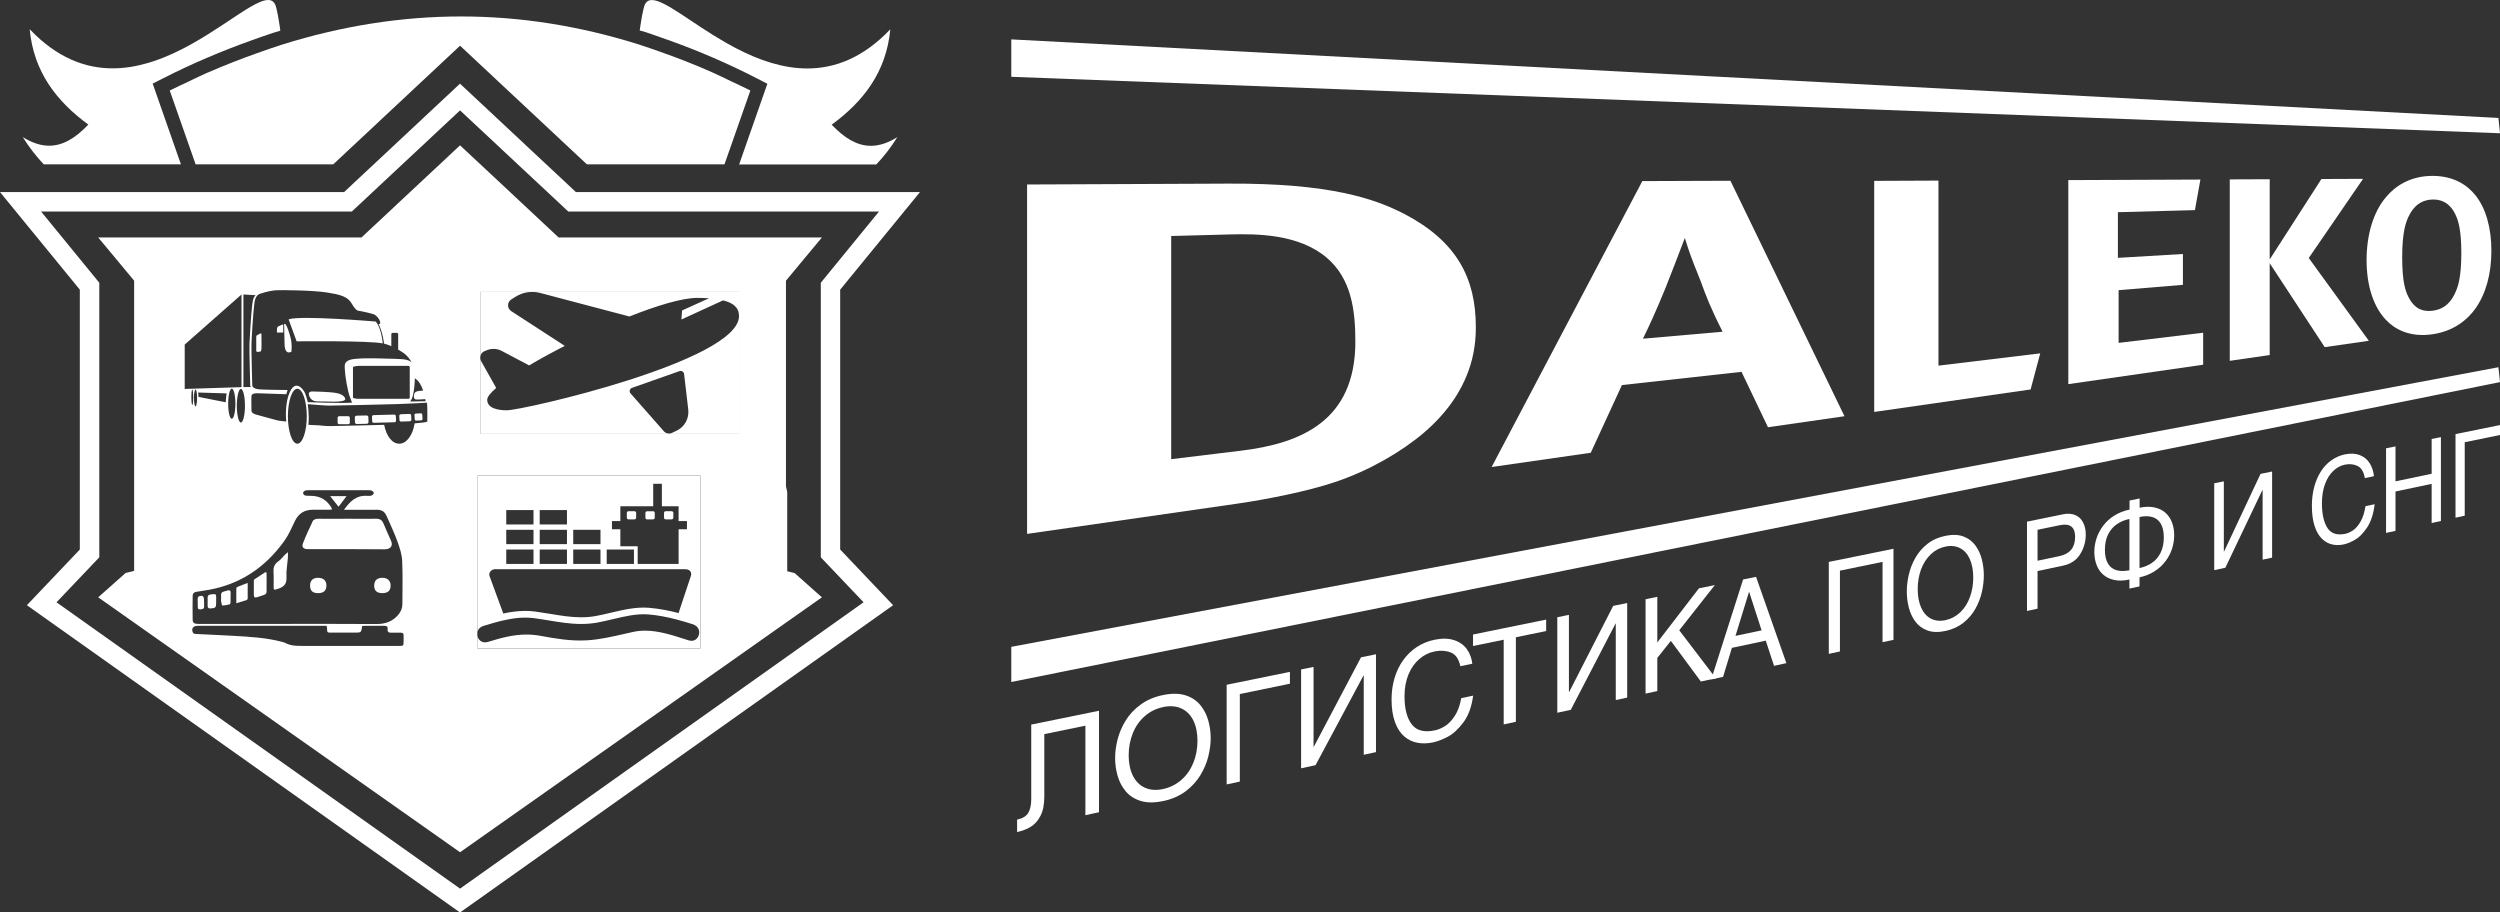<?xml version="1.0" encoding="UTF-8"?> <svg xmlns="http://www.w3.org/2000/svg" id="_Слой_2" data-name="Слой 2" viewBox="0 0 455.71 166.33"><rect x="0" y="0" width="455.71" height="166.33" fill="#333333" stroke="none"/><defs><style> .cls-1 { fill: #fff; stroke-width: 0px; } </style></defs><g id="_Слой_1-2" data-name="Слой 1"><g><g><g><path class="cls-1" d="M224.02,33.47c18.39-.08,26.56,2.73,32.01,5.55,9.52,4.98,12.99,11.71,12.99,20.58,0,3.91-.66,11.73-9.48,19.29-4.07,3.46-9.98,6.92-16.22,8.99-4.89,1.66-12.45,3.16-17.81,3.93l-38.29,5.51v-63.69l36.8-.16ZM226.17,82.16c11.03-1.33,20.89-5.47,20.89-19.88,0-5.81-.74-11.51-5.25-15.33-5.08-4.3-12.71-4.34-17.45-4.22l-10.87.29v40.68l12.68-1.54Z"></path><path class="cls-1" d="M322.28,77.89l-4.83-10.11-21.8,2.41-5.68,12.34-18.07,2.6,27.47-52.12,16.06-.06,20.79,42.92-13.95,2.01ZM314.01,60.48c-2.27-4.47-3.1-6.74-3.93-9.03-.94-2.5-1.58-3.61-2.96-8.07-1.07,2.88-2.69,6.97-3.56,9.2-1.86,4.51-2.85,6.65-4.08,9.16l14.52-1.27Z"></path><path class="cls-1" d="M370.16,70.99l-28.52,4.1v-42.12l11.71-.05v33.73l18.55-2.24-1.75,6.58Z"></path><path class="cls-1" d="M377.02,70.01v-37.18l24.08-.1-1,5.57-14.04.38v8.32l11.85-.7v5.62l-11.72.97v9.61l15.41-1.85v5.83l-24.58,3.54Z"></path><path class="cls-1" d="M423.76,63.28l-10.03-15.3v16.74l-7.28,1.05v-33.07l7.28-.03v14.62l9.43-14.66,7.59-.03-9.9,14.43,10.95,15.09-8.05,1.16Z"></path><path class="cls-1" d="M451.23,35.6c1.89,2.33,2.91,5.91,2.91,10.12s-1.02,7.87-2.91,10.52c-1.37,1.92-3.8,4.1-7.82,4.69-4.19.61-6.9-.94-8.48-2.61-2.28-2.38-3.54-6.23-3.54-10.91s1.26-8.81,3.54-11.48c1.58-1.9,4.29-3.86,8.48-3.87,4.02,0,6.45,1.81,7.82,3.54ZM439.03,39.5c-.51,1.09-1.15,2.85-1.15,7.43s.63,6.21,1.15,7.22c.7,1.39,1.87,2.8,4.39,2.49,2.46-.31,3.55-1.94,4.2-3.43.47-1.07,1.04-2.77,1.04-7.07s-.57-5.96-1.04-6.96c-.43-.93-1.49-2.87-4.2-2.81-2.79.07-3.92,2.14-4.39,3.14Z"></path></g><g><polygon class="cls-1" points="184.34 14 184.34 7.18 455.42 21.5 455.71 24.29 184.34 14"></polygon><polygon class="cls-1" points="184.34 124.32 184.34 117.91 455.42 66.94 455.71 69.65 184.34 124.32"></polygon></g></g><g><g><path class="cls-1" d="M4.14,24.98c1.18,1.89,2.48,3.54,3.84,4.98h25l-4.42-12.63-.73-2.09,1.97-1c5.31-2.7,10.65-4.95,15.99-6.86,1.35-.48,2.7-.98,4.05-1.41.42-.13.84-.25,1.26-.38-.05-.36-.1-.71-.15-1.05-.18-1.21-.37-2.23-.54-2.91-.05-.2-.11-.41-.16-.59C49.99.32,49.53,0,48.88,0c-3.27,0-11.24,7.93-20.81,11.13l-1.03.33h0c-2.11.62-4.29,1-6.51,1-4.97,0-10.13-1.89-15.12-7.14.74,7.84,4.94,13.17,10.69,17.39-2.41,2.55-4.71,3.85-7.14,3.85-1.53,0-3.12-.52-4.83-1.58Z"></path><path class="cls-1" d="M121.61,7.22c5.46,1.94,10.9,4.26,16.31,7.04l1.96,1.01-.73,2.08-4.42,12.63h25c1.37-1.44,2.66-3.09,3.84-4.98-1.71,1.06-3.29,1.58-4.83,1.58-2.43,0-4.73-1.31-7.14-3.85,5.74-4.21,9.95-9.55,10.69-17.39-4.99,5.25-10.16,7.14-15.13,7.14-4.5,0-8.84-1.55-12.75-3.56l-.76-.4c-.35-.19-.7-.38-1.06-.59l-.42-.23c-6.13-3.52-10.97-7.69-13.34-7.69-.65,0-1.12.32-1.37,1.05-.06.19-.11.39-.17.6-.17.68-.35,1.7-.54,2.92-.05.31-.09.64-.14.97.38.12.76.21,1.14.33,1.28.41,2.56.9,3.85,1.35Z"></path><path class="cls-1" d="M37.83,13.23c-1.14.51-2.29,1.08-3.43,1.62-1.15.55-2.31,1.06-3.46,1.65l4.72,13.46h25.08l19.67-18.4,3.45-3.23,3.45,3.23,19.67,18.4h25.08l4.72-13.46c-1.17-.6-2.35-1.13-3.52-1.69-.05-.09-.1-.17-.15-.25.05.08.11.17.15.25-1.17-.56-2.35-1.14-3.52-1.66-3.1-1.38-6.2-2.58-9.31-3.68-1.37-.48-2.73-.97-4.1-1.4-10.72-3.36-21.49-5.07-32.29-5.07s-21.7,1.71-32.62,5.13c-1.5.47-3,1.01-4.5,1.54-3.02,1.07-6.04,2.24-9.07,3.57Z"></path><path class="cls-1" d="M51.25,6.84l-.06.04s.04-.01.06-.02c0,0,0-.01,0-.02Z"></path><path class="cls-1" d="M130.34,12.03c.2.13.42.26.61.4-.19-.14-.41-.27-.61-.4-.06-.04-.11-.07-.17-.11.06.04.11.07.17.11Z"></path><polygon class="cls-1" points="125.86 9.54 126.84 10.04 124.38 8.77 125.27 9.23 125.86 9.54"></polygon><path class="cls-1" d="M153.15,52.8l14.55-17.79h-62.73l-1.68-1.58-1.35-1.26-1.35-1.26-16.74-15.66-16.74,15.66-1.35,1.26-1.35,1.26-1.68,1.58H0l14.55,17.79v47.37l-9.65,10.15,78.95,56.01,78.95-56.01-9.65-10.15v-47.37ZM157.41,109.79l-73.55,52.19L10.3,109.79l7.8-8.2v-50.05l-10.61-12.98h56.64l5.48-5.12,1.35-1.26,1.35-1.26,11.55-10.8,11.55,10.8,1.35,1.26,1.35,1.26,5.48,5.12h56.64l-10.61,12.98v50.05l7.8,8.2Z"></path></g><g><path class="cls-1" d="M41.51,107.62c-.2.06-.4.14-.61.18-.46.09-.65.34-.6.78.02.2,0,.4,0,.6h0c0,.13-.02.26,0,.38.06.28.14.81.22.81.45,0,.9-.1,1.35-.21.08-.02.15-.21.15-.32.02-.62.02-1.23.02-1.85,0-.34-.19-.46-.53-.36Z"></path><path class="cls-1" d="M39.41,109.2c0-.99,0-.97-1.04-.84-.36.05-.51.23-.52.54,0,.53,0,1.05,0,1.58,0,.31.17.45.52.43.94-.07,1.03-.16,1.03-1.05,0-.15,0-.29,0-.44,0-.07,0-.15,0-.22Z"></path><path class="cls-1" d="M114.6,94.68h1.02c.18,0,.34-.13.34-.3v-.9c0-.17-.15-.3-.34-.3h-1.02c-.19,0-.34.13-.34.3v.9c0,.17.15.3.34.3Z"></path><path class="cls-1" d="M117.99,94.68h1.02s.04,0,.06-.01c.16-.02.28-.14.28-.29v-.9c0-.15-.12-.27-.28-.29-.02,0-.04,0-.06,0h-1.02c-.19,0-.34.13-.34.3v.9c0,.17.15.3.34.3Z"></path><path class="cls-1" d="M48.58,104.38c-.07-.03-.13-.06-.2-.09-.68.44-1.36.87-2.02,1.32-.08.06-.09.23-.09.36,0,.83,0,1.67,0,2.5,0,.41.19.52.58.39.02,0,.04,0,.06-.01,2.02-.67,1.64-.34,1.68-2.1.02-.79,0-1.58,0-2.37Z"></path><path class="cls-1" d="M37.17,109.08c-.02-.17-.19-.46-.3-.46-.32,0-.75-.04-.82.41-.05.28,0,.58,0,.87,0,0,0,0,0,0,0,.2,0,.4,0,.6,0,.29-.04.61.46.58.41-.02.73-.09.7-.58-.03-.47.02-.94-.03-1.41Z"></path><path class="cls-1" d="M66.8,75.73l-1.79.04c-.19,0-.34.15-.33.32l.02.89c0,.17.16.31.35.31l1.79-.04c.19,0,.34-.15.33-.32l-.02-.89c0-.17-.16-.31-.35-.31Z"></path><path class="cls-1" d="M71.85,75.57l-3.75.1c-.17,0-.3.13-.29.29l.03.84c0,.15.14.27.31.27l3.75-.1c.17,0,.3-.13.29-.29l-.03-.84c0-.15-.14-.27-.31-.27Z"></path><path class="cls-1" d="M63.47,75.87h-1.63c-.17,0-.3.12-.3.28v.9c0,.15.13.28.3.28h1.63c.17,0,.3-.12.3-.28v-.9c0-.15-.13-.28-.3-.28Z"></path><path class="cls-1" d="M121.38,94.68h1.02c.18,0,.34-.13.34-.3v-.9c0-.17-.15-.3-.34-.3h-1.02c-.19,0-.34.13-.34.3v.9c0,.17.15.3.34.3Z"></path><path class="cls-1" d="M76.69,75.34l-.89.05c-.15,0-.26.12-.25.26l.05.79c0,.14.13.24.28.23l.89-.05c.15,0,.26-.12.25-.26l-.05-.79c0-.14-.13-.24-.28-.23Z"></path><path class="cls-1" d="M43.29,106.97c-.1.04-.21.19-.21.3-.02.85,0,1.69,0,2.69.71-.22,1.31-.39,1.9-.59.08-.03.17-.17.17-.26.01-.9,0-1.8,0-2.85-.72.28-1.3.48-1.86.72Z"></path><path class="cls-1" d="M74.64,75.45l-1.57.06c-.17,0-.29.14-.29.29l.04.78c0,.15.15.27.31.27l1.57-.06c.17,0,.29-.14.29-.29l-.04-.78c0-.15-.15-.27-.31-.27Z"></path><path class="cls-1" d="M61.36,71.65c-1.37-.26-4.45-.29-4.45-.29,0,0-.72-.04-.6.56.13.61.52,1.29,1.7,1.25,1.18-.04,5.31.36,4.9-.55,0,0-.18-.71-1.55-.97Z"></path><path class="cls-1" d="M88.32,64.01l.47-.19c.86-.34,1.83-.29,2.65.14l5.01,2.65c1.95-1.16,4.17-2.37,6.5-3.56l-9.77-6.34c-.77-.5-.76-1.64.02-2.13l.8-.5c1.33-.84,2.95-1.08,4.47-.68l16.26,4.29c5.07-2.01,9.65-3.39,12.36-3.39.72,0,1.45.02,2.15.07l-4.91,2.22-.12,1.65,7.58-3.48c1.8.43,2.9,1.23,2.92,2.83v-4.37h-47.17v11.88c.03-.46.31-.9.78-1.09Z"></path><path class="cls-1" d="M69.7,105.32c-1.01.02-1.51.52-1.49,1.5.01.86.53,1.31,1.49,1.3,1.05-.01,1.52-.47,1.5-1.46-.02-.83-.6-1.35-1.49-1.33Z"></path><path class="cls-1" d="M92.38,74.79c-1.67,0-3.57-.39-3.57-1.92,0-.51.59-1.26,1.64-2.15h0s-2.76-4.91-2.76-4.91c-.09-.16-.14-.33-.15-.49v13.78h47.17v-21.44c-.13,8.15-39.35,17.13-42.33,17.13ZM123.29,78.53l-.81.38c-.51.24-1.11.11-1.48-.31l-6.06-6.89c-.3-.34-.16-.86.26-1.01l8.66-3.05c.38-.13.79.12.84.52l.76,6.49c.19,1.62-.68,3.18-2.16,3.87Z"></path><path class="cls-1" d="M87,118.21h40.68v-31.53h-40.68v31.53ZM111.55,94.98h1.53v-2.7h5.99v-4.09h1.58v4.09h3.05v2.7h1.52v1.5h-1.52v6.32h-7.46v-3.22h-3.16v-3.1h-1.53v-1.5ZM110.59,100.17h4.97v2.62h-4.97v-2.62ZM104.49,96.57h4.97v2.62h-4.97v-2.62ZM104.49,100.17h4.97v2.62h-4.97v-2.62ZM98.38,92.98h4.97v2.62h-4.97v-2.62ZM98.38,96.57h4.97v2.62h-4.97v-2.62ZM98.38,100.17h4.97v2.62h-4.97v-2.62ZM92.28,92.98h4.97v2.62h-4.97v-2.62ZM92.28,96.57h4.97v2.62h-4.97v-2.62ZM92.28,100.17h4.97v2.62h-4.97v-2.62ZM90.36,103.76h34.58c.75,0,1.2.52,1.02,1.16l-2.27,6.83c-1.7-.44-3.49-.8-5.39-.96-2.35-.19-4.7.37-6.96.9-.95.23-1.85.44-2.74.6-.87.16-1.74.23-2.68.23-1.88,0-3.69-.3-5.6-.62-.91-.15-1.84-.3-2.8-.43-.58-.08-1.18-.11-1.78-.11-1.37,0-2.71.19-4,.47l-2.53-6.9c-.12-.65.4-1.19,1.15-1.19ZM88.17,114.08c1.25-.38,2.6-.79,3.99-1.08,1.17-.25,2.37-.42,3.58-.42.54,0,1.07.04,1.58.1.93.12,1.85.27,2.74.42,1.89.31,3.85.64,5.85.64,1.03,0,2-.08,2.95-.25.94-.17,1.9-.4,2.83-.62,2.15-.51,4.35-1.04,6.49-.87,1.8.15,3.51.49,5.13.92,1.02.27,2.01.56,2.97.87,1.04.33,1.27,1.18,1.14,1.81-.12.6-.58,1.21-1.36,1.21-.19,0-.38-.03-.59-.1l-.78-.25c-2.18-.7-4.65-1.5-7.1-1.5-.74,0-1.46.07-2.13.22-.55.12-1.1.25-1.66.37-2.22.51-4.51,1.03-6.79,1.17-3.01.18-5.8-.33-8.52-.82-.85-.15-1.67-.23-2.53-.23-2.41,0-4.59.6-6.98,1.33-.2.06-.39.09-.58.09-.8,0-1.27-.62-1.39-1.23-.12-.62.11-1.46,1.15-1.78Z"></path><path class="cls-1" d="M144.81,104.45l-1.31-.32h0v-14.46l-.23-1.01v-37.5l6.28-7.55.27-.32h-47.99l-10.53-9.85-1.35-1.26-1.35-1.26-1.46-1.36-1.26-1.18-.93-.87h0s-1.09-1.02-1.09-1.02l-5.23,4.89-.86.8-1.35,1.26-10.53,9.85H17.9l.27.32,6.28,7.55v52.91l-1.55.37-3.51,3.12-1.49,1.32.14.1,65.82,46.37,65.82-46.37.14-.1-1.49-1.32-3.51-3.12ZM75.61,68.96c.76.43,1.24,1.37,1.53,2.25-.31,0-1.36.02-1.56.44-.24.5-.17,1.09.18,1.16.3.06,1.45-.03,1.76-.06.04.24.06.39.06.39l-2.82.05c.28-.3.69-1.14.83-3.54,0,0,.02-.29.03-.7ZM47.43,53.54c1.02-.34,2.08-.57,2.84-.63s6.79,0,9.24.39c2.45.39,3.87.71,4.64,2.09.77,1.38,1.23,1.26,1.23,1.26.58.08,2.5.52,2.85.68.35.16.91.76,1.05,1.3.14.53-.28.45-.28.45.79,1.48,1,3.55,1,3.55.45.11.9.28,1.33.47v-2.18c0-.14.12-.25.27-.25h.71c.15,0,.27.11.27.25v2.74s0,.04-.01.06c.69.4,1.16.74,1.16.74.63.52,1.05,1.1,1.33,1.67-.4-.46-1.01-.69-3.05-.72-2.5-.04-4.73-.21-7.18,0-2.45.21-1.96,1.34-1.96,2.07s.49,3.96.98,5.07c.21.48.22.72.37.84-1.53.17-8.11-.08-8.11-.08-.24-.94-.32-1.11-.5-1.62-.18-.51-1.61-2.64-2.72-.35-1.09,2.25-.71,5.5-.71,5.5-.35-.02-1.51-.18-1.51-.18,0,0-3-.82-3.97-1.08-.97-.26-.86-.76-.86-.76,0,0-.05-2.18,0-2.68.05-.49,1.03-.46,1.03-.46l5.32.18c.04-.15.23-.77.23-.77,0,0-3.58-.02-5.09-.11-1.51-.1-1.35-.86-1.35-.86,0,0-.18-6.27-.14-7.47.03-1.2.33-5.72.45-6.66.12-.94.12-2.12,1.14-2.46ZM74.69,66.94v5.51c0,.14-.12.25-.27.25h-1.42s0,0-.01,0c-.04,0-.07,0-.11,0h-7.46c-.59,0-1.08-.11-1.08-.25v-5.51c0-.14.77-.25,1.08-.25h7.46s.07,0,.11,0c0,0,0,0,.01,0h1.42c.15,0,.27.11.27.25ZM68.36,92.91c1.27,0,1.72.24,2.19,1.32.67,1.51,1.37,3.02,1.93,4.57.4,1.11.78,2.28.83,3.44.12,2.62.04,5.24.04,7.87,0,.74-.27,1.39-.76,1.96-1.03,1.21-2.36,1.7-4.03,1.68-6.25-.05-12.5-.02-18.75-.02-4.56,0-9.11,0-13.67,0-.73,0-1.01-.19-1.02-.77-.03-1.46-.02-2.91,0-4.37,0-.4.24-.64.66-.71.42-.07.84-.14,1.27-.2,6.44-.89,11.24-4.14,14.79-9.1.8-1.12,1.34-2.41,1.94-3.65.65-1.34,1.72-2.02,3.29-2.01.95,0,1.91,0,2.86,0,.18,0,.37-.03.58-.05-.04-.15-.05-.25-.09-.32-.77-1.3-1.9-2.09-3.53-2.16-.43-.02-.86.01-1.28-.07-.16-.03-.37-.3-.37-.45,0-.15.21-.38.39-.44.24-.09.54-.07.81-.07,3.46,0,6.93,0,10.39,0,.29,0,.6-.03.87.06.19.06.44.29.44.45,0,.16-.24.4-.43.46-.26.09-.58.06-.87.05-1.98-.1-3.06,1.06-4.14,2.55,1.99,0,3.82,0,5.65,0ZM35.35,72.54c0-.85.13-1.53.29-1.53s.29.69.29,1.53-.13,1.53-.29,1.53-.29-.69-.29-1.53ZM36.16,71.92c-.02-.16-.05-.37-.05-.37l5.2.16c-.1.51-.16,1.62-.16,1.62l-4.98-.99s.02-.2,0-.42ZM41.59,73.59c0-1.52.3-2.75.66-2.75s.66,1.23.66,2.75-.3,2.75-.66,2.75-.66-1.23-.66-2.75ZM54.2,80.88c-.95,0-1.72-2.24-1.72-5.01s.77-5.01,1.72-5.01,1.72,2.24,1.72,5.01-.77,5.01-1.72,5.01ZM44.36,53.68l2.24.13c-.56.5-.57,1.43-.67,2.2-.12.94-.42,5.46-.46,6.66-.04,1.2.14,7.47.14,7.47,0,0-.04.2.12.4l-1.36.02v-16.89ZM44.65,73.96c0,1.69-.33,3.06-.74,3.06s-.74-1.37-.74-3.06.33-3.06.74-3.06.74,1.37.74,3.06ZM33.67,62.81l10.35-9.13v16.89l-10.35.33v-8.09ZM34.88,72.42c0-.78.08-1.41.17-1.41s.17.63.17,1.41-.08,1.41-.17,1.41-.17-.63-.17-1.41ZM72.69,117.74c-5.84,0-11.68,0-17.52,0-1.1,0-2.17,0-3.16-.54-.21-.12-.47-.17-.71-.23-2.81-.73-5.71-.89-8.6-1.06-2.35-.14-4.7-.22-7.05-.35-.17,0-.41-.1-.47-.22-.37-.7,0-1.26.83-1.26,7.01,0,14.01,0,21.02,0,.83,0,1.67,0,2.52,0,.03.2.05.35.06.49.03.75.03.75.83.75,1.4,0,2.8.01,4.2,0,1.22,0,1.22-.02,1.37-1.21.24-.01.44-.04.65-.04,1.09,0,2.18.03,3.27,0,.56-.02.79.15.73.67-.05.46.21.6.66.59.58-.02,1.17,0,1.75,0,.34,0,.51.13.5.45,0,.38,0,.76,0,1.15-.01.81-.02.81-.89.81ZM77.89,76.86c-.22.12-1.15.23-2.31.31-.33,2.14-1.46,3.71-2.8,3.71s-2.37-1.44-2.75-3.44c-.25,0-.4.01-.4.01,0,0-8.19.22-9.35.22s-2.03-.13-2.03-.13l-2.03-.1c.19-1.82-.13-3.77-.13-3.77.22.03,3.23.27,3.86.27s9.76-.19,12.52-.28c2.76-.09,5.35-.26,5.35-.26.12.52.07,3.47.07,3.47ZM127.68,118.21h-40.68v-31.53h40.68v31.53ZM87.54,79.1v-25.88h47.17v25.88h-47.17Z"></path><path class="cls-1" d="M57.99,105.32c-.95,0-1.47.5-1.47,1.4,0,.98.46,1.4,1.49,1.4,1,0,1.5-.48,1.49-1.42,0-.87-.57-1.38-1.51-1.37Z"></path><path class="cls-1" d="M56.96,95.1c-.61,1.3-1.22,2.59-1.73,3.92-.28.74.08,1.08.93,1.08,4.65,0,9.3-.02,13.94.03,1.07.01,1.61-.64,1.17-1.58-.49-1.05-.93-2.12-1.39-3.18-.24-.55-.62-.82-1.29-.81-1.75.03-3.5,0-5.25,0h0c-1.77.01-3.54.02-5.31,0-.47,0-.89.12-1.07.52Z"></path><path class="cls-1" d="M51.91,101.16c-.4.4-.74.86-1.2,1.18-.74.52-.91,1.17-.85,1.99.06.87.01,1.74.02,2.61,0,.63.05.62.71.42,1.12-.34,1.7-.89,1.63-2.11-.07-1.2.17-2.42.26-3.63.02-.28,0-.57,0-.98-.26.23-.43.37-.58.52Z"></path><path class="cls-1" d="M46.96,64.14c.27,0,.38-.03.5-.07.11-.04.14-.05.19-.41s0-2.78,0-2.78c0,0,0-.17-.19-.09-.18.08-.63.33-.63.33,0,0-.12.06-.12.37v2.44s-.02.22.25.22Z"></path><path class="cls-1" d="M53.12,64.11c.15-1.67-.1-2.55-.59-3.98-.49-1.43-.74-1.06-.74-1.06l.08,3.53c0,2.32,1.25,1.51,1.25,1.51Z"></path><path class="cls-1" d="M51.63,60.62v-.39s0-.91,0-.91c0,0,.03-.23-.2-.14s-.77.35-.77.35c0,0-.17.15-.18.5-.01.35,0,.59,0,.59h1.15Z"></path><path class="cls-1" d="M69.77,62.6s-.23-2.81-1.29-3.99c0,0-13.72-1.16-15.87-.4,0,0,1.09,2.96,1.46,4.01,0,0,13.31-.15,15.71.38Z"></path><path class="cls-1" d="M61.71,92.37c.41-.55.91-1.2,1.46-1.93h-2.99c.56.71,1.08,1.37,1.53,1.93Z"></path></g></g><g><path class="cls-1" d="M190.36,133.83v11.37c0,1.45-.23,2.62-.7,3.52-.47.9-1.06,1.57-1.79,2-.72.44-1.55.75-2.47.95v-2.26c1.01-.22,1.69-.64,2.05-1.26.35-.62.53-1.43.53-2.45v-13.62l12.35-2.52v18.5l-2.48.54v-16.32l-7.49,1.54Z"></path><path class="cls-1" d="M212.03,146.01c-1.59.35-2.96.34-4.1-.01-1.14-.36-2.06-.95-2.74-1.77-.68-.82-1.17-1.76-1.47-2.82s-.45-2.12-.45-3.22.15-2.23.45-3.41c.3-1.18.79-2.32,1.47-3.43.68-1.11,1.59-2.09,2.74-2.92,1.14-.84,2.51-1.42,4.1-1.74s2.95-.3,4.08.06c1.13.36,2.03.96,2.7,1.79.67.83,1.15,1.76,1.44,2.81.29,1.04.44,2.1.44,3.19s-.15,2.2-.44,3.36-.77,2.3-1.44,3.41c-.67,1.11-1.57,2.08-2.69,2.93-1.13.84-2.49,1.44-4.08,1.78ZM212.03,128.89c-1.27.26-2.39.81-3.34,1.64s-1.69,1.87-2.19,3.11-.76,2.58-.76,4.04.26,2.69.77,3.72c.51,1.03,1.24,1.76,2.2,2.19.95.43,2.07.51,3.33.23s2.37-.83,3.32-1.67c.95-.84,1.67-1.87,2.17-3.11.5-1.23.75-2.57.75-4.01s-.25-2.67-.75-3.69c-.5-1.02-1.22-1.75-2.17-2.19s-2.05-.53-3.33-.27Z"></path><path class="cls-1" d="M225.99,142.47l-2.39.52v-18.17l11.53-2.35v2.16l-9.13,1.88v15.97Z"></path><path class="cls-1" d="M239.44,136.12h.05s8.6-16.3,8.6-16.3l2.73-.56v17.84l-2.23.48v-14.44h-.05s-8.74,16.34-8.74,16.34l-2.63.57v-18.02l2.27-.46v14.53Z"></path><path class="cls-1" d="M266.2,121.44c-.28-1.32-.86-2.16-1.75-2.5-.89-.35-1.87-.41-2.92-.2s-1.97.67-2.8,1.38-1.49,1.64-1.98,2.8c-.48,1.16-.73,2.5-.73,4,0,2.26.44,3.97,1.32,5.12.88,1.15,2.3,1.51,4.26,1.08.6-.13,1.21-.39,1.84-.79.63-.4,1.22-1.02,1.76-1.86.54-.84.93-1.91,1.16-3.21l2.17-.46c-.27,2.05-.88,3.69-1.81,4.92-.94,1.24-1.89,2.1-2.86,2.6-.97.5-1.84.83-2.62,1-.99.22-1.94.24-2.83.08-.9-.16-1.71-.54-2.42-1.15-.72-.61-1.29-1.47-1.7-2.6-.42-1.13-.63-2.51-.63-4.16,0-1.37.18-2.67.54-3.88.36-1.21.88-2.3,1.57-3.26s1.51-1.76,2.49-2.41c.97-.64,2.06-1.09,3.27-1.33,1.37-.28,2.55-.25,3.54.08,1,.33,1.77.88,2.32,1.65s.88,1.65.99,2.65l-2.17.45Z"></path><path class="cls-1" d="M268.51,115.66l13.33-2.72v2.09l-5.52,1.13v15.41l-2.22.48v-15.44l-5.59,1.15v-2.11Z"></path><path class="cls-1" d="M285.99,126.13h.05s8.02-15.69,8.02-15.69l2.55-.52v17.24l-2.08.45v-13.95h-.04s-8.16,15.73-8.16,15.73l-2.46.53v-17.41l2.12-.43v14.04Z"></path><path class="cls-1" d="M302.1,125.97l-2.14.46v-17.2l2.14-.44v8.32l7.59-9.87,2.9-.59-6.49,8.24,6.67,8.75-2.73.59-5.47-7.41-2.47,3.11v6.02Z"></path><path class="cls-1" d="M315.7,118.08l-1.61,5.3-2.16.47,5.81-18.22,2.36-.48,5.53,15.73-2.25.49-1.51-4.59-6.16,1.31ZM321.11,114.9l-2.26-6.98h-.04s-2.46,7.99-2.46,7.99l4.77-1.01Z"></path><path class="cls-1" d="M345.15,100.03v16.6l-1.99.43v-14.64l-7.77,1.6v14.73l-2.03.44v-16.76l11.79-2.4Z"></path><path class="cls-1" d="M354.64,115.01c-1.28.28-2.39.25-3.31-.09-.92-.34-1.66-.89-2.21-1.64-.55-.75-.94-1.61-1.18-2.56s-.36-1.92-.36-2.9.12-2,.36-3.05c.24-1.05.63-2.07,1.18-3.05.55-.98,1.28-1.84,2.21-2.57.92-.73,2.02-1.22,3.31-1.48s2.38-.22,3.29.13c.91.35,1.64.9,2.18,1.66.54.76.93,1.61,1.16,2.55.23.94.35,1.9.35,2.87s-.12,1.97-.35,3.01-.62,2.05-1.16,3.03c-.54.98-1.27,1.84-2.17,2.57-.91.73-2.01,1.24-3.29,1.52ZM354.64,99.63c-1.03.21-1.93.68-2.69,1.41s-1.36,1.65-1.77,2.75-.61,2.31-.61,3.61.21,2.42.62,3.35c.41.93,1,1.6,1.77,2.01.77.4,1.67.5,2.69.28s1.91-.7,2.68-1.43c.76-.73,1.35-1.65,1.75-2.75.4-1.1.61-2.29.61-3.58s-.2-2.4-.61-3.33c-.4-.93-.99-1.6-1.75-2.01s-1.66-.52-2.68-.31Z"></path><path class="cls-1" d="M371.41,110.95l-1.92.42v-16.28l6.56-1.34c.84-.17,1.58-.13,2.21.13.63.26,1.11.7,1.44,1.33.33.63.5,1.37.5,2.24,0,1.29-.34,2.48-1.02,3.57-.68,1.1-1.72,1.79-3.13,2.09l-4.64.98v6.86ZM371.41,102.21l4-.84c1.9-.4,2.85-1.57,2.85-3.5,0-1.8-.92-2.52-2.77-2.14l-4.08.84v5.64Z"></path><path class="cls-1" d="M390,92.55c1.04-.21,1.95-.23,2.75-.05.8.18,1.46.5,1.99.98s.92,1.07,1.19,1.78c.26.7.39,1.47.39,2.3s-.13,1.65-.39,2.46c-.26.81-.66,1.57-1.19,2.28-.53.71-1.2,1.32-1.99,1.83-.79.51-1.71.88-2.75,1.11v1.65l-1.84.4v-1.65c-1.05.23-1.97.25-2.77.08-.81-.17-1.48-.5-2.02-.98s-.95-1.08-1.21-1.79-.4-1.48-.4-2.33.14-1.68.41-2.51c.27-.83.68-1.59,1.22-2.3.54-.71,1.21-1.32,2.02-1.83.81-.51,1.73-.87,2.77-1.09v-1.65l1.84-.38v1.67ZM388.16,103.94v-9.34c-.88.18-1.65.5-2.32.97-.67.47-1.2,1.09-1.58,1.87s-.57,1.71-.57,2.78.19,1.91.57,2.53.91,1.02,1.58,1.2c.67.18,1.45.18,2.32,0ZM390,94.22v9.33c.88-.19,1.65-.51,2.31-.98.67-.47,1.18-1.09,1.56-1.87.37-.78.56-1.69.56-2.74s-.19-1.89-.56-2.51c-.37-.62-.89-1.02-1.56-1.21-.67-.19-1.44-.19-2.31,0Z"></path><path class="cls-1" d="M405.38,100.52h.04s6.64-14.14,6.64-14.14l2.11-.43v15.7l-1.73.37v-12.7h-.04s-6.75,14.17-6.75,14.17l-2.03.44v-15.83l1.75-.36v12.77Z"></path><path class="cls-1" d="M431.08,87.16c-.21-1.17-.66-1.91-1.35-2.23-.69-.32-1.44-.4-2.25-.24s-1.51.54-2.15,1.14-1.15,1.4-1.52,2.41c-.37,1.01-.56,2.17-.56,3.49,0,1.98.34,3.49,1.01,4.52.67,1.02,1.77,1.37,3.27,1.05.46-.1.93-.32,1.42-.65.49-.34.94-.87,1.35-1.59.42-.72.71-1.65.89-2.79l1.67-.36c-.21,1.79-.68,3.21-1.4,4.28-.72,1.06-1.45,1.8-2.2,2.22-.75.42-1.42.69-2.01.82-.76.17-1.49.17-2.18,0-.69-.16-1.31-.52-1.86-1.07-.55-.55-.99-1.32-1.31-2.32-.32-1-.48-2.22-.48-3.66,0-1.2.14-2.33.42-3.39.28-1.05.68-1.99,1.2-2.82s1.16-1.51,1.91-2.05c.75-.54,1.58-.91,2.51-1.1,1.05-.21,1.96-.16,2.73.15.77.31,1.36.81,1.78,1.49s.68,1.47.76,2.34l-1.67.35Z"></path><path class="cls-1" d="M443.25,80.02l1.69-.34v15.29l-1.69.37v-7.14l-6.59,1.39v7.18l-1.72.37v-15.42l1.72-.35v6.37l6.59-1.38v-6.34Z"></path><path class="cls-1" d="M449.28,94l-1.68.37v-15.24l8.11-1.65v1.81l-6.43,1.32v13.39Z"></path></g></g></g></svg> 